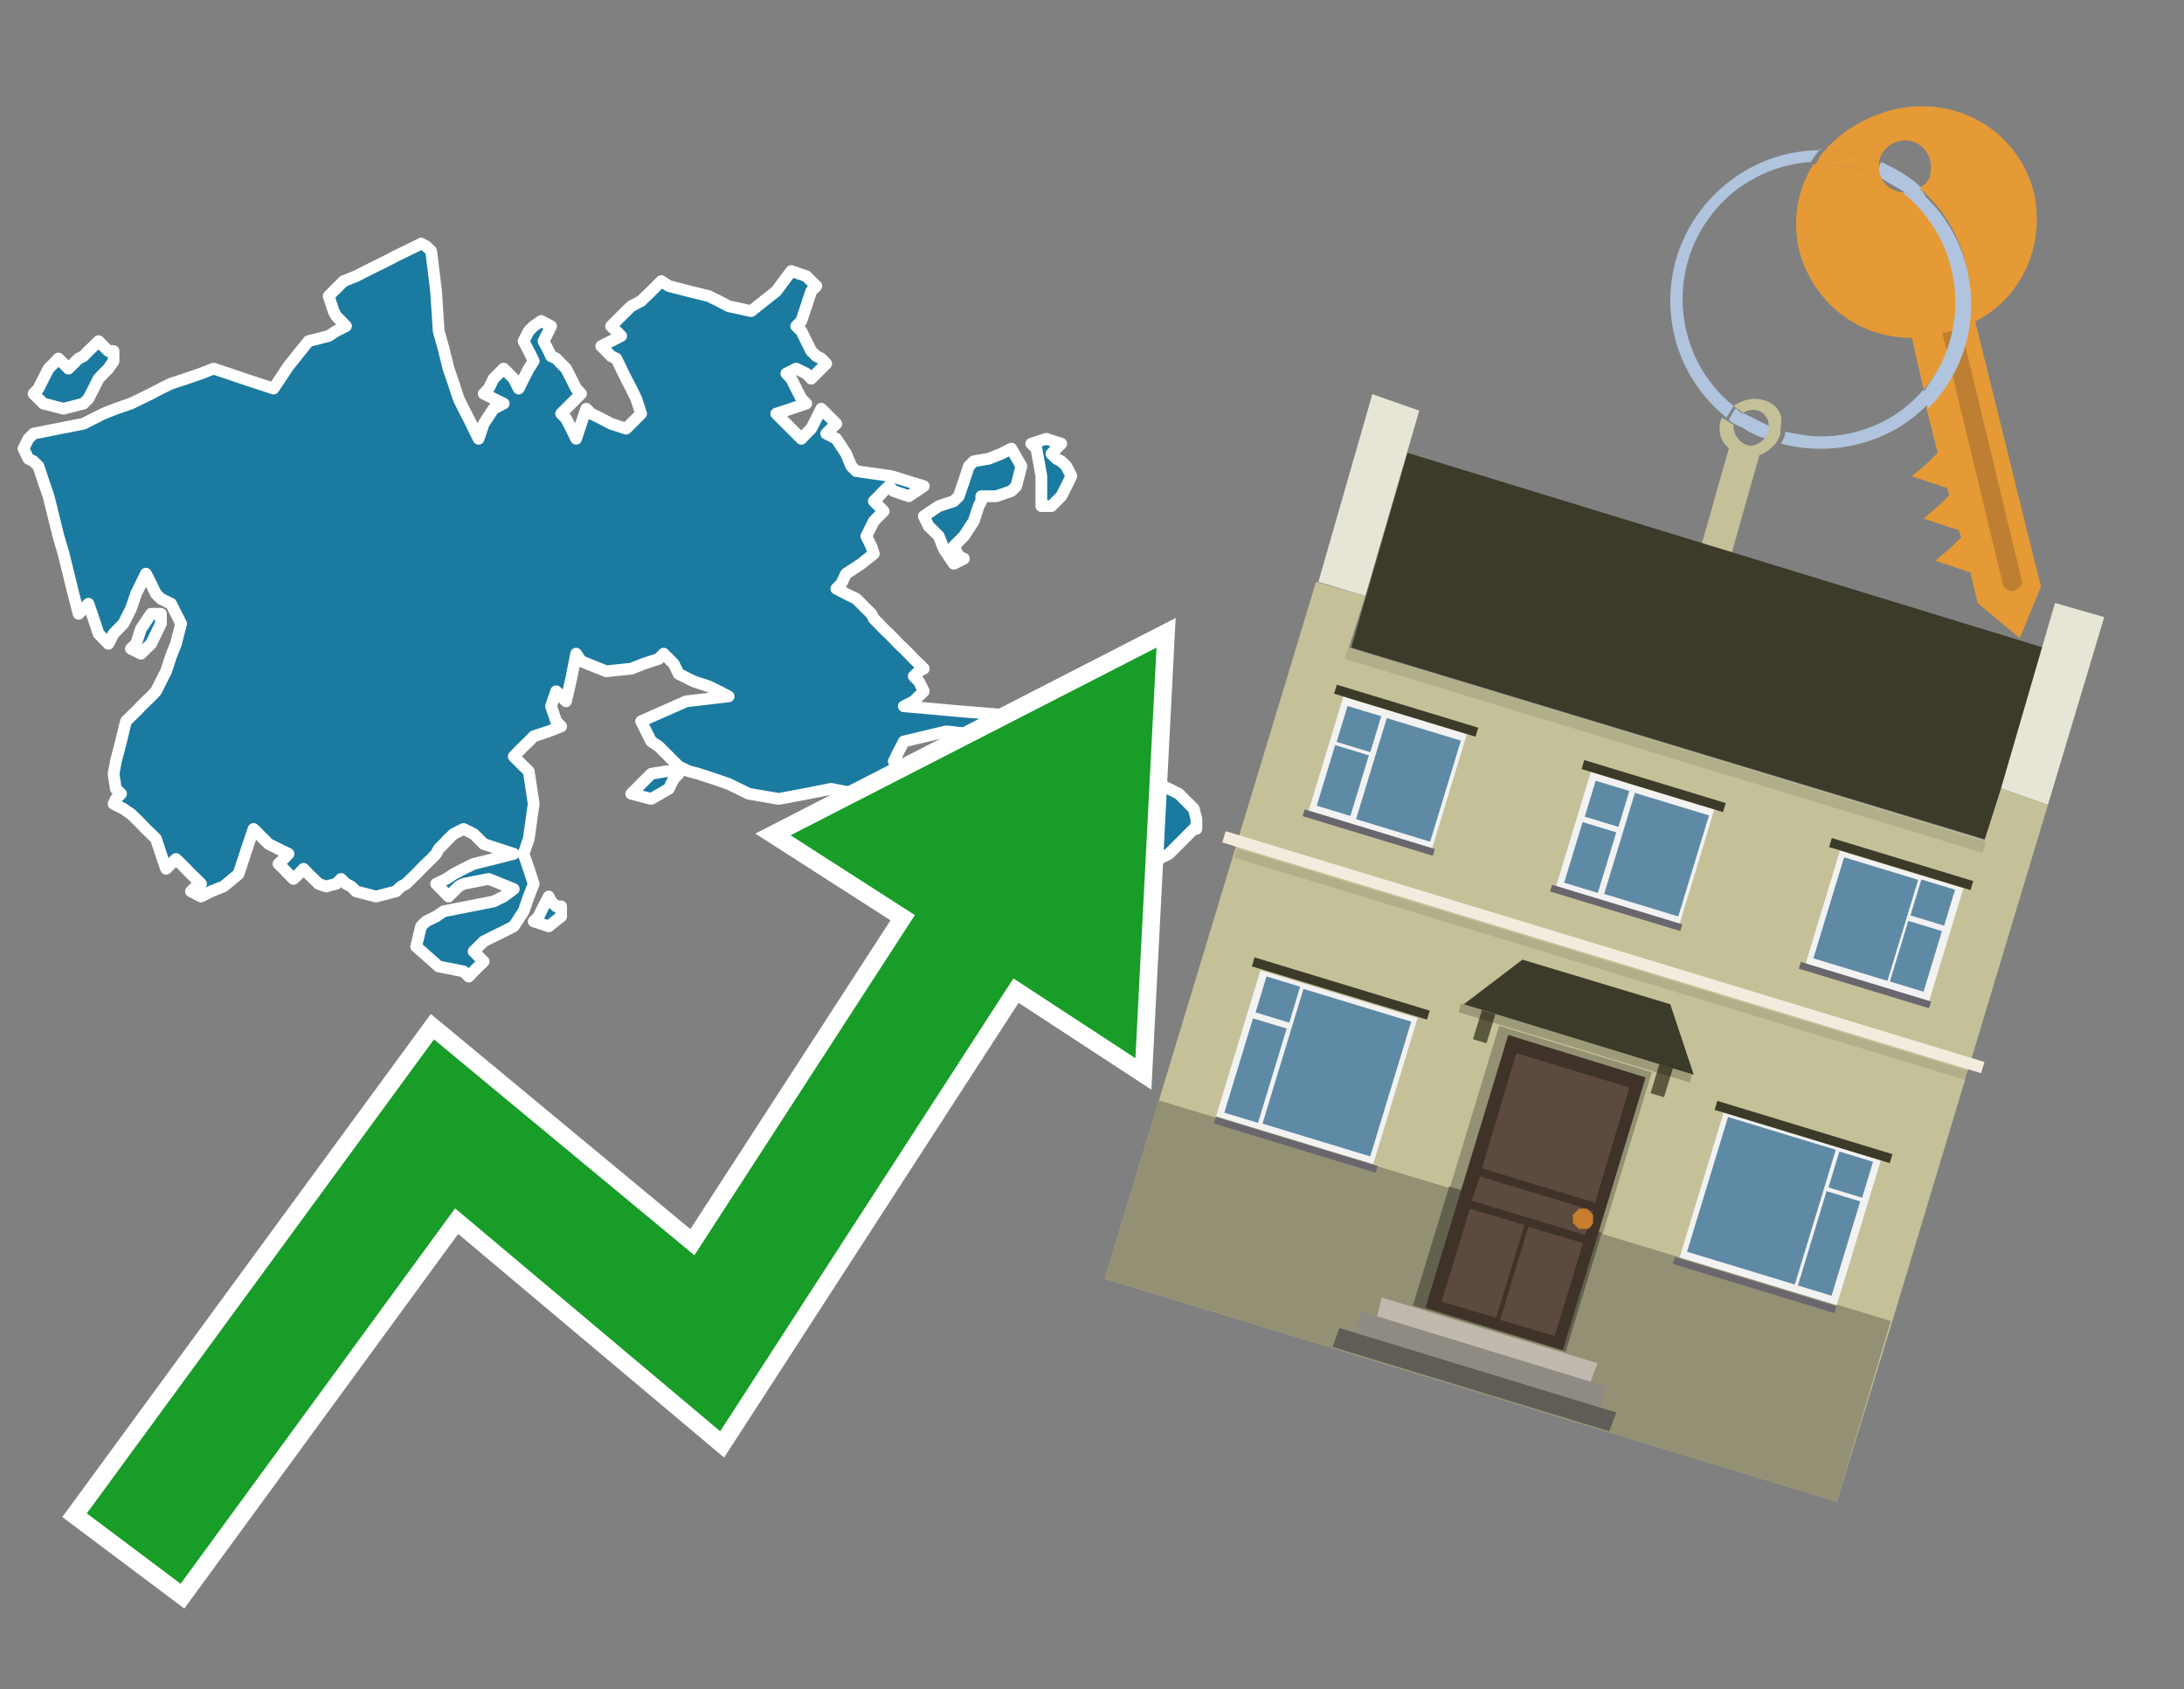 <?xml version="1.0" encoding="utf-8"?>
<!-- Generator: Adobe Illustrator 26.0.3, SVG Export Plug-In . SVG Version: 6.00 Build 0)  -->
<svg version="1.1" id="Text" xmlns="http://www.w3.org/2000/svg" xmlns:xlink="http://www.w3.org/1999/xlink" x="0px" y="0px"
	 width="93.1px" height="72px" viewBox="0 0 93.1 72" style="enable-background:new 0 0 93.1 72;" xml:space="preserve">
<rect x="0" y="0" width="93.1" height="72" fill="#808080" stroke="none"/>
<style type="text/css">
	.st0{fill:#1B7AA0;stroke:#FFFFFF;stroke-width:0.5;stroke-linejoin:round;}
	.st1{fill:none;stroke:#FFFFFF;stroke-width:1.5;stroke-miterlimit:10;}
	.st2{fill:#179D28;}
	.st3{fill:#E69A35;}
	.st4{fill:#B0C4DE;}
	.st5{fill:#C4C199;}
	.st6{fill:#BF7F32;}
	.st7{fill-rule:evenodd;clip-rule:evenodd;fill:#3C3A29;}
	.st8{fill-rule:evenodd;clip-rule:evenodd;fill:#E7E6D6;}
	.st9{fill-rule:evenodd;clip-rule:evenodd;fill:#C4C199;}
	.st10{fill-rule:evenodd;clip-rule:evenodd;fill:#939074;}
	.st11{opacity:0.1;fill-rule:evenodd;clip-rule:evenodd;}
	.st12{fill-rule:evenodd;clip-rule:evenodd;fill:#F3ECDE;}
	.st13{fill:#3C3A29;}
	.st14{fill-rule:evenodd;clip-rule:evenodd;fill:#939173;}
	.st15{fill-rule:evenodd;clip-rule:evenodd;fill:#62614D;}
	.st16{fill:#3E3229;}
	.st17{fill:#5D4A3E;}
	.st18{fill:#C87E2C;}
	.st19{fill-rule:evenodd;clip-rule:evenodd;fill:#C0B9AD;}
	.st20{fill-rule:evenodd;clip-rule:evenodd;fill:#908B82;}
	.st21{fill-rule:evenodd;clip-rule:evenodd;fill:#605D57;}
	.st22{fill:#5A583D;}
	.st23{opacity:0.2;}
	.st24{fill-rule:evenodd;clip-rule:evenodd;fill:#F2F2F2;}
	.st25{fill-rule:evenodd;clip-rule:evenodd;fill:#5F8AA5;}
	.st26{fill-rule:evenodd;clip-rule:evenodd;fill:#69666D;}
</style>
<path class="st0" d="M23.92,39.06L23.39,39.48L22.75,39.27L22.96,39.06L23.17,38.63L23.39,38.21L23.49,38.42L23.71,38.63L23.92,38.63ZM28.93,32.98L28.72,33.19L28.51,33.62L27.76,34.05L26.91,33.83L27.12,33.62L27.33,33.41L27.55,33.19L27.76,32.98L28.4,32.87L28.93,32.87ZM6.86,26.58L6.65,27.01L6.44,27.44L6.01,27.86L5.58,27.65L5.8,27.44L6.01,26.8L6.44,26.16L6.86,26.16ZM50.89,35.33L50.68,35.54L50.47,35.75L50.25,35.97L50.04,36.18L49.83,36.39L49.4,36.61L48.97,36.39L48.76,36.18L48.55,35.97L48.33,35.75L48.12,35.54L47.91,35.33L47.7,35.11L47.48,34.9L47.27,34.69L47.06,34.47L46.84,34.26L46.63,34.05L46.42,33.83L46.63,33.62L46.84,33.41L46.63,33.19L46.42,32.98L46.31,32.87L46.1,32.66L45.46,32.45L44.82,32.24L44.18,32.02L43.54,31.81L42.9,31.6L42.26,31.38L40.34,31.17L38.53,31.6L38.31,32.02L38.1,32.45L38.31,32.87L38.53,32.98L38.31,33.19L38.1,33.41L37.89,33.62L37.67,34.05L37.35,34.47L36.93,34.26L36.71,34.05L36.5,33.83L35.43,33.62L34.37,33.83L33.2,34.05L31.92,33.83L31.49,33.62L31.06,33.41L30.42,33.19L29.78,32.98L29.36,32.87L28.93,32.66L28.72,32.45L28.51,32.24L28.29,32.02L28.08,31.81L27.76,31.6L27.33,30.74L29.25,29.89L31.06,29.68L30.64,29.46L30.21,29.25L29.57,29.04L28.93,28.72L28.72,28.29L28.51,28.08L28.29,27.86L28.08,28.08L27.44,28.29L26.91,28.5L25.84,28.61L24.77,28.18L24.56,27.86L24.35,28.93L24.13,29.89L23.92,29.68L23.71,29.46L23.49,30.1L23.71,30.74L23.92,30.96L23.39,31.17L22.75,31.38L22.54,31.6L22.32,31.81L22.11,32.02L21.9,32.24L22.11,32.45L22.32,32.66L22.54,32.87L22.75,34.26L22.54,35.75L22.32,36.39L22.54,37.03L22.75,37.67L22.54,38.21L22.32,38.84L21.9,39.48L21.47,39.7L21.04,39.91L20.62,40.12L20.4,40.34L20.19,40.55L20.4,40.76L20.62,40.98L20.4,41.19L20.19,41.4L19.98,41.62L19.76,41.4L18.7,41.19L17.74,40.34L17.95,39.48L18.16,39.27L18.59,39.06L18.91,38.84L19.98,38.63L21.04,38.42L21.47,38.21L21.9,37.89L20.83,37.46L19.76,37.67L19.55,37.78L19.34,37.99L19.12,38.21L18.91,37.99L18.7,37.78L18.59,37.67L19.02,37.46L19.34,37.25L19.76,37.03L20.19,36.82L21.04,36.61L21.9,36.39L21.26,36.18L20.62,35.97L20.4,35.75L20.19,35.54L19.76,35.33L19.34,35.54L19.12,35.75L18.91,35.97L18.7,36.18L18.59,36.39L18.38,36.61L18.16,36.82L17.95,37.03L17.74,37.25L17.52,37.46L17.31,37.67L17.1,37.78L16.88,37.99L16.03,38.21L15.18,37.99L14.97,37.78L14.75,37.67L14.54,37.46L14.33,37.67L13.9,37.78L13.58,37.67L13.37,37.46L13.15,37.25L12.94,37.03L12.73,37.25L12.51,37.46L12.3,37.25L12.09,37.03L11.87,36.82L12.09,36.61L12.3,36.39L11.87,36.18L11.45,35.97L11.23,35.75L11.02,35.54L10.81,35.33L10.59,35.97L10.38,36.61L10.17,37.25L9.53,37.78L9.0,37.99L8.57,38.21L8.14,37.99L8.36,37.78L8.57,37.67L8.36,37.46L8.14,37.25L7.93,37.03L7.72,36.82L7.5,36.61L7.29,36.82L7.08,37.03L6.86,36.39L6.65,35.75L6.44,35.54L6.22,35.33L6.01,35.11L5.8,34.9L5.58,34.69L5.26,34.47L4.84,34.26L4.94,34.05L5.16,33.83L4.94,33.62L4.84,32.98L4.94,32.45L5.16,31.6L5.37,30.74L5.58,30.53L5.8,30.32L6.01,30.1L6.22,29.89L6.44,29.68L6.65,29.46L6.86,29.04L7.08,28.61L7.29,27.97L7.5,27.44L7.72,26.58L7.29,25.73L6.86,25.52L6.65,25.31L6.44,24.88L6.22,24.45L6.01,24.88L5.8,25.31L5.58,25.95L5.26,26.58L4.84,27.01L4.62,27.44L4.41,27.22L4.2,27.01L3.99,26.37L3.77,25.73L3.56,25.95L3.35,26.16L3.13,25.31L2.92,24.45L2.71,23.6L2.49,22.85L2.28,22.0L2.07,21.15L1.85,20.51L1.64,19.87L1.43,19.66L1.21,19.55L1.0,19.12L1.21,18.7L1.43,18.48L2.49,18.27L3.56,18.06L3.99,17.84L4.41,17.63L4.94,17.42L5.58,17.2L6.01,16.99L6.44,16.78L6.86,16.56L7.29,16.35L7.93,16.14L8.57,15.92L9.1,15.71L9.74,15.92L10.38,16.14L11.02,16.35L11.66,16.56L12.3,15.6L13.15,14.54L14.01,14.32L14.33,14.11L14.75,13.9L14.54,13.68L14.33,13.47L14.22,13.26L14.01,12.62L14.65,11.98L15.18,11.77L15.61,11.55L16.03,11.34L16.46,11.13L16.88,10.91L17.31,10.7L17.74,10.49L17.95,10.38L18.16,10.49L18.38,10.7L18.59,12.41L18.7,14.11L18.91,14.86L19.12,15.71L19.34,16.35L19.55,16.99L19.76,17.42L19.98,17.84L20.19,18.27L20.4,18.7L20.62,18.06L21.04,17.42L21.47,17.2L21.04,16.99L20.62,16.78L20.83,16.56L21.04,16.14L21.47,15.71L21.9,16.14L22.11,16.56L22.32,16.14L22.54,15.71L22.75,15.39L22.54,14.96L22.32,14.54L22.54,14.11L22.75,13.9L23.07,13.68L23.49,13.9L23.39,14.11L23.17,14.54L23.39,14.96L23.49,15.18L23.71,15.28L23.92,15.5L24.13,15.71L24.35,16.14L24.56,16.56L24.77,16.78L24.56,16.99L24.35,17.2L24.13,17.42L23.92,17.63L24.13,17.84L24.35,18.27L24.56,18.7L24.77,18.06L24.99,17.42L25.2,17.63L25.63,17.84L26.05,18.06L26.69,18.27L27.33,17.63L27.12,16.99L26.91,16.56L26.69,16.14L26.48,15.71L26.27,15.28L26.05,15.18L25.84,14.96L25.63,14.75L26.05,14.54L26.48,14.32L26.27,14.11L26.05,13.9L26.27,13.68L26.48,13.47L26.69,13.26L26.91,13.05L27.33,12.83L27.76,12.41L28.19,11.98L28.51,12.19L29.36,12.41L30.21,12.62L30.64,12.83L31.06,13.05L32.02,13.26L33.09,12.41L33.73,11.55L34.37,11.77L34.58,11.98L34.8,12.19L34.58,12.41L34.37,13.05L34.16,13.68L33.94,13.9L34.16,14.11L34.37,14.54L34.58,14.96L34.8,15.18L35.01,15.28L35.22,15.5L35.01,15.71L34.8,15.92L34.58,16.14L34.37,15.92L33.94,15.71L33.52,15.92L33.73,16.14L33.94,16.56L34.16,16.99L34.37,17.2L33.73,17.42L33.09,17.63L33.3,17.84L33.52,18.06L33.73,18.27L33.94,18.48L34.16,18.7L34.37,18.48L34.58,18.27L34.8,17.84L35.01,17.42L35.22,17.63L35.43,17.84L35.65,18.06L35.43,18.27L35.22,18.48L35.65,18.7L36.07,19.34L36.29,19.87L36.5,20.08L37.99,20.29L39.38,20.72L38.74,21.15L38.1,20.93L37.89,20.72L37.67,20.93L37.46,21.15L37.25,21.36L37.46,21.57L37.67,21.79L37.46,22.0L37.25,22.21L37.14,22.43L36.93,22.85L37.14,23.28L37.25,23.6L36.71,24.03L36.07,24.45L35.86,24.88L35.65,25.09L36.07,25.31L36.5,25.52L36.71,25.73L36.93,25.95L37.14,26.16L37.25,26.37L37.46,26.58L37.67,26.8L37.89,27.01L38.1,27.22L38.31,27.44L38.53,27.65L38.74,27.86L38.95,28.08L39.17,28.29L39.38,28.5L39.17,28.61L38.95,28.82L39.17,29.04L39.38,29.46L38.95,29.89L38.53,30.1L40.98,30.32L43.54,30.53L44.39,30.74L45.24,30.96L45.88,31.17L46.42,31.38L46.84,31.6L47.27,31.81L47.48,32.02L47.7,32.24L47.91,32.45L48.12,32.66L48.55,32.87L48.97,32.98L49.19,33.19L49.4,33.41L49.83,33.62L50.25,33.83L50.47,34.05L50.68,34.26L50.89,34.47L51.0,34.9L51.0,35.33ZM4.84,15.39L4.62,15.71L4.41,15.92L4.2,16.14L3.99,16.56L3.77,16.99L3.56,17.2L2.71,17.42L1.85,17.2L1.64,16.99L1.43,16.78L1.64,16.56L1.85,16.14L2.07,15.71L2.28,15.5L2.49,15.28L2.71,15.5L2.92,15.71L3.13,15.5L3.35,15.28L3.56,15.18L3.77,14.96L3.99,14.75L4.2,14.54L4.41,14.75L4.62,14.96L4.84,14.96ZM41.83,21.36L41.72,21.57L41.51,22.21L41.09,22.85L40.66,23.28L40.87,23.71L41.09,23.81L40.66,24.03L40.23,23.39L40.02,22.85L39.81,22.64L39.59,22.43L39.38,22.0L40.02,21.57L40.66,21.36L40.87,21.15L41.09,20.51L41.3,19.87L41.51,19.66L42.15,19.55L42.68,19.34L43.11,19.12L43.54,19.87L43.32,20.72L43.11,20.93L42.47,21.15L41.83,21.15ZM44.39,20.29L44.18,19.12L43.96,18.91L44.6,18.7L45.24,18.91L45.03,19.12L44.82,19.34L45.03,19.55L45.24,19.66L45.46,19.87L45.67,20.29L45.46,20.72L45.24,21.15L44.82,21.57L44.39,21.57Z"/>
<polygon class="st1" points="49.3,27.6 33.7,35.6 39,39 29.6,53.5 18.5,44.3 3.7,64.5 7.7,67.5 19.4,51.5 30.7,61 43.2,41.7 
	48.4,45.1 "/>
<polygon class="st2" points="49.3,27.6 33.7,35.6 39,39 29.6,53.5 18.5,44.3 3.7,64.5 7.7,67.5 19.4,51.5 30.7,61 43.2,41.7 
	48.4,45.1 "/>
<path class="st3" d="M80.2,7.6c0-0.1-0.1-0.2-0.1-0.3c0-0.1,0-0.3,0-0.4c-0.7-0.3-1.5-0.5-2.3-0.5c-0.2,0.2-0.3,0.4-0.4,0.6
	c0.1,0,0.2,0,0.3,0C78.5,7,79.4,7.2,80.2,7.6z"/>
<path class="st4" d="M77.6,6.4c-3.5,0-6.4,2.9-6.4,6.4c0,2,0.9,3.8,2.4,5c0.1-0.2,0.2-0.3,0.3-0.5c-2.5-2-2.9-5.7-0.9-8.2
	c1-1.3,2.6-2.1,4.2-2.2c0.1-0.2,0.3-0.4,0.4-0.6V6.4z"/>
<path class="st3" d="M84.2,13.7c2-1,3-3.3,2.5-5.5C86,5.5,83.3,4,80.6,4.7c-1.1,0.3-2.1,0.9-2.8,1.7c0.8,0,1.6,0.2,2.3,0.5
	c0.1-0.6,0.7-1,1.3-0.9c0.6,0.1,1,0.7,0.9,1.3c0,0.3-0.2,0.6-0.5,0.7c2.7,2.3,2.9,6.4,0.6,9c-0.1,0.1-0.2,0.2-0.3,0.3l0.5,2
	l-0.4,0.4l-0.7,0.6l0.9,0.3l0.6,0.2l0.1,0.3l-0.4,0.4L82,22.1l0.9,0.3l0.6,0.2l0.1,0.3l-0.4,0.4l-0.7,0.6l0.9,0.3l0.6,0.2l0.3,1.3
	l1.8,1.5L87,25L84.2,13.7z"/>
<path class="st3" d="M81.2,8.2c-0.4,0-0.8-0.2-1-0.6C79.4,7.2,78.5,7,77.6,7c-0.1,0-0.2,0-0.3,0c-0.7,1.1-0.9,2.4-0.6,3.7
	c0.6,2.2,2.5,3.7,4.8,3.7l0.5,2.2c2.1-2.4,1.9-6.1-0.6-8.2C81.3,8.3,81.2,8.3,81.2,8.2z"/>
<path class="st4" d="M74.1,18.1c0.4,0.3,0.8,0.5,1.2,0.6c0.1-0.1,0.2-0.3,0.2-0.5l0,0c-0.4-0.2-0.8-0.4-1.2-0.6
	C74.2,17.8,74.1,17.9,74.1,18.1z"/>
<path class="st4" d="M74.4,17.7c-0.2-0.1-0.3-0.2-0.4-0.3c-0.1,0.1-0.2,0.3-0.3,0.5c0.1,0.1,0.3,0.2,0.5,0.3
	C74.1,17.9,74.2,17.8,74.4,17.7z"/>
<path class="st5" d="M74.8,17c-0.3,0-0.6,0.1-0.9,0.3c0.1,0.1,0.3,0.2,0.4,0.3c0.3-0.2,0.8-0.2,1,0.2c0.1,0.1,0.1,0.3,0.1,0.4l0,0
	c0,0.4-0.3,0.7-0.7,0.8c-0.4,0-0.7-0.3-0.8-0.7c0,0,0,0,0-0.1v-0.1c-0.2-0.1-0.3-0.2-0.5-0.3c-0.2,0.4-0.1,1,0.3,1.3l-1.7,6l1.3,0.3
	l1.7-6c0.3-0.1,0.5-0.3,0.7-0.5c0.1-0.2,0.2-0.3,0.2-0.5c0-0.1,0-0.1,0-0.2C76.1,17.5,75.5,17,74.8,17z"/>
<path class="st6" d="M86,25.1l-0.2,0.1c-0.2,0-0.3-0.1-0.4-0.2l0,0l-2.6-10.8l0.8-0.2l2.6,10.8C86.2,24.9,86.1,25.1,86,25.1L86,25.1
	z"/>
<path class="st4" d="M80.1,7.3c0,0.1,0.1,0.2,0.1,0.3c0.3,0.2,0.7,0.4,1,0.6c0.1,0,0.2,0,0.3,0c0.1,0,0.3-0.1,0.4-0.2
	c-0.5-0.5-1.1-0.8-1.7-1.1C80.1,7,80.1,7.2,80.1,7.3z"/>
<path class="st4" d="M77.6,18.6c-0.5,0-1-0.1-1.5-0.2c0,0.2-0.1,0.4-0.2,0.5c2.2,0.6,4.7,0,6.3-1.7L82,16.6
	C80.9,17.9,79.3,18.6,77.6,18.6z"/>
<path class="st4" d="M81.8,8c-0.1,0.1-0.2,0.1-0.4,0.2c-0.1,0-0.2,0-0.3,0c2.5,2,3,5.6,1.1,8.2c-0.1,0.1-0.1,0.2-0.2,0.3l0.2,0.7
	c2.5-2.5,2.4-6.6-0.1-9C82,8.2,81.9,8.1,81.8,8L81.8,8z"/>
<g>
	<polygon class="st7" points="84.7,35.8 57.6,27.6 60,19.3 87.1,27.6 84.7,35.8 	"/>
	<polygon class="st8" points="87.3,34.3 85.3,33.6 87.6,25.7 89.7,26.3 87.3,34.3 	"/>
	<polygon class="st8" points="58.2,25.4 56.2,24.8 58.5,16.8 60.5,17.5 58.2,25.4 	"/>
	<polygon class="st9" points="80.7,56.2 87.3,34.3 85.3,33.6 84.6,35.8 57.5,27.6 58.2,25.4 56.1,24.8 47.1,54.5 78.3,64 	"/>
	<polygon class="st10" points="78.3,64 80.6,56.3 49.4,46.9 47.1,54.5 78.3,64 	"/>
	
		<rect x="56.8" y="31.7" transform="matrix(0.957 0.291 -0.291 0.957 12.341 -19.265)" class="st11" width="28.4" height="0.5"/>
	
		<rect x="51.5" y="40.4" transform="matrix(-0.957 -0.291 0.291 -0.957 121.979 99.389)" class="st12" width="33.8" height="0.5"/>
	
		<rect x="51.9" y="40.8" transform="matrix(-0.957 -0.291 0.291 -0.957 121.603 100.183)" class="st11" width="32.6" height="0.4"/>
	<g>
		<polygon class="st13" points="64.9,40.9 71.2,42.8 72.2,45.8 62.4,42.8 		"/>
		
			<rect x="61.9" y="44.4" transform="matrix(-0.957 -0.291 0.291 -0.957 113.093 118.165)" class="st14" width="6.8" height="12.5"/>
		
			<rect x="60.9" y="51.5" transform="matrix(-0.957 -0.291 0.291 -0.957 110.035 124.623)" class="st15" width="6.8" height="5.3"/>
		<g transform="matrix( 0.861, 0, 0, 0.861, 2148,666.7) ">
			<g>
				<g id="Symbol_9_0_Layer2_0_MEMBER_8_MEMBER_12_MEMBER_0_FILL_00000089576131411167447340000009604662525010445698_">
					<path class="st16" d="M-2413.3-721l-6.8-2.1l-4.1,13.5l6.8,2.1L-2413.3-721z"/>
				</g>
			</g>
		</g>
		<g transform="matrix( 0.861, 0, 0, 0.861, 2148,666.7) ">
			<g>
				<g id="Symbol_9_0_Layer2_0_MEMBER_8_MEMBER_12_MEMBER_1_MEMBER_1_FILL_00000135675296243518298590000004162584388200013184_">
					<path class="st17" d="M-2419.7-722.2l-1.7,5.7l5.6,1.7l1.7-5.7L-2419.7-722.2z"/>
				</g>
			</g>
		</g>
		<g transform="matrix( 0.861, 0, 0, 0.861, 2148,666.7) ">
			<g>
				<g id="Symbol_9_0_Layer2_0_MEMBER_8_MEMBER_12_MEMBER_2_MEMBER_0_FILL_00000029758671541259873570000011131321775149160612_">
					<path class="st17" d="M-2420.7-709.1l1.4-4.6l-2.7-0.8l-1.4,4.6L-2420.7-709.1z"/>
				</g>
			</g>
		</g>
		<g transform="matrix( 0.861, 0, 0, 0.861, 2148,666.7) ">
			<g>
				<g id="Symbol_9_0_Layer2_0_MEMBER_8_MEMBER_12_MEMBER_2_MEMBER_1_FILL_00000165928779308511961820000016729068654790051731_">
					<path class="st17" d="M-2417.8-708.2l1.4-4.6l-2.7-0.8l-1.4,4.6L-2417.8-708.2z"/>
				</g>
			</g>
		</g>
		<g transform="matrix( 0.861, 0, 0, 0.861, 2148,666.7) ">
			<g>
				<g id="Symbol_9_0_Layer2_0_MEMBER_8_MEMBER_12_MEMBER_2_MEMBER_1_FILL_00000072991452508176076110000012719211671238586511_">
					<path class="st17" d="M-2416.3-713.2l0.4-1.2l-5.6-1.7l-0.4,1.2L-2416.3-713.2z"/>
				</g>
			</g>
		</g>
		<g transform="matrix( 0.861, 0, 0, 0.861, 2148,666.7) ">
			<g>
				<g id="Symbol_9_0_Layer2_0_MEMBER_8_MEMBER_13_FILL_00000063606496691541741610000016439768115639569326_">
					<path class="st18" d="M-2415.9-713.8c0-0.1,0-0.3,0-0.4c-0.1-0.1-0.2-0.2-0.3-0.3c-0.1,0-0.3,0-0.4,0c-0.1,0.1-0.2,0.2-0.3,0.3
						c0,0.2,0,0.3,0,0.4c0.1,0.1,0.2,0.2,0.3,0.3c0.2,0,0.3,0,0.4,0C-2416.1-713.5-2416-713.6-2415.9-713.8z"/>
				</g>
			</g>
		</g>
		<polygon class="st19" points="58.7,56.1 58.9,55.3 68.1,58.1 67.8,58.9 58.7,56.1 		"/>
		<polygon class="st20" points="57.8,56.8 58,55.9 68.5,59.1 68.2,60 57.8,56.8 		"/>
		<polygon class="st21" points="56.8,57.4 57.1,56.6 68.9,60.2 68.6,61 56.8,57.4 		"/>
		
			<rect x="70.6" y="45.4" transform="matrix(-0.957 -0.291 0.291 -0.957 125.288 110.757)" class="st22" width="0.6" height="1.3"/>
		
			<rect x="63" y="43.1" transform="matrix(-0.957 -0.291 0.291 -0.957 111.116 104.045)" class="st22" width="0.6" height="1.3"/>
		
			<rect x="62.1" y="44.3" transform="matrix(-0.957 -0.291 0.291 -0.957 118.568 106.604)" class="st23" width="10.3" height="0.4"/>
	</g>
	<g>
		
			<rect x="52.7" y="42.2" transform="matrix(-0.957 -0.291 0.291 -0.957 96.692 105.332)" class="st24" width="7" height="6.5"/>
		<g>
			<rect x="54" y="43.3" transform="matrix(0.291 -0.957 0.957 0.291 -3.334 86.966)" class="st25" width="6" height="4.8"/>
			
				<rect x="53.7" y="41.9" transform="matrix(0.291 -0.957 0.957 0.291 -2.202 82.346)" class="st25" width="1.6" height="1.5"/>
			
				<rect x="51.4" y="44.8" transform="matrix(0.291 -0.957 0.957 0.291 -5.64 83.574)" class="st25" width="4.2" height="1.5"/>
		</g>
		
			<rect x="53.3" y="42" transform="matrix(-0.957 -0.291 0.291 -0.957 99.615 99.16)" class="st7" width="7.8" height="0.4"/>
		
			<rect x="51.5" y="48.6" transform="matrix(-0.957 -0.291 0.291 -0.957 93.782 111.477)" class="st26" width="7.2" height="0.3"/>
	</g>
	<g>
		
			<rect x="56.4" y="30.4" transform="matrix(-0.957 -0.291 0.291 -0.957 106.172 81.677)" class="st24" width="5.5" height="5.1"/>
		<g>
			
				<rect x="57.7" y="31.6" transform="matrix(0.291 -0.957 0.957 0.291 10.775 80.936)" class="st25" width="4.5" height="3.3"/>
			
				<rect x="57.1" y="30.3" transform="matrix(0.291 -0.957 0.957 0.291 11.365 77.448)" class="st25" width="1.6" height="1.5"/>
			
				<rect x="55.9" y="32.5" transform="matrix(0.291 -0.957 0.957 0.291 8.761 78.378)" class="st25" width="2.7" height="1.5"/>
		</g>
		
			<rect x="56.8" y="30.2" transform="matrix(-0.957 -0.291 0.291 -0.957 108.469 76.828)" class="st7" width="6.3" height="0.4"/>
		
			<rect x="55.5" y="35.4" transform="matrix(-0.957 -0.291 0.291 -0.957 103.889 86.499)" class="st26" width="5.8" height="0.3"/>
	</g>
	<g>
		
			<rect x="67" y="33.6" transform="matrix(-0.957 -0.291 0.291 -0.957 125.935 91.036)" class="st24" width="5.5" height="5.1"/>
		<g>
			
				<rect x="68.3" y="34.8" transform="matrix(0.291 -0.957 0.957 0.291 15.205 93.335)" class="st25" width="4.5" height="3.3"/>
			
				<rect x="67.7" y="33.5" transform="matrix(0.291 -0.957 0.957 0.291 15.795 89.846)" class="st25" width="1.6" height="1.5"/>
			
				<rect x="66.4" y="35.7" transform="matrix(0.291 -0.957 0.957 0.291 13.19 90.777)" class="st25" width="2.7" height="1.5"/>
		</g>
		
			<rect x="67.4" y="33.4" transform="matrix(-0.957 -0.291 0.291 -0.957 128.231 86.187)" class="st7" width="6.3" height="0.4"/>
		
			<rect x="66.1" y="38.6" transform="matrix(-0.957 -0.291 0.291 -0.957 123.651 95.857)" class="st26" width="5.8" height="0.3"/>
	</g>
	<g>
		
			<rect x="77.6" y="36.9" transform="matrix(0.957 0.291 -0.291 0.957 14.908 -21.636)" class="st24" width="5.5" height="5.1"/>
		<g>
			
				<rect x="77.2" y="37.5" transform="matrix(0.291 -0.957 0.957 0.291 18.948 103.812)" class="st25" width="4.5" height="3.3"/>
			
				<rect x="81.6" y="37.7" transform="matrix(0.291 -0.957 0.957 0.291 21.615 106.136)" class="st25" width="1.6" height="1.5"/>
			
				<rect x="80.3" y="39.9" transform="matrix(0.291 -0.957 0.957 0.291 19.01 107.067)" class="st25" width="2.7" height="1.5"/>
		</g>
		
			<rect x="77.9" y="36.6" transform="matrix(0.957 0.291 -0.291 0.957 14.188 -21.977)" class="st7" width="6.3" height="0.4"/>
		
			<rect x="76.6" y="41.8" transform="matrix(0.957 0.291 -0.291 0.957 15.624 -21.297)" class="st26" width="5.8" height="0.3"/>
	</g>
	<g>
		
			<rect x="72.4" y="48.2" transform="matrix(0.957 0.291 -0.291 0.957 18.23 -19.825)" class="st24" width="7" height="6.5"/>
		<g>
			
				<rect x="72.1" y="48.8" transform="matrix(0.291 -0.957 0.957 0.291 4.234 108.148)" class="st25" width="6" height="4.8"/>
			
				<rect x="78.1" y="49.3" transform="matrix(0.291 -0.957 0.957 0.291 8.037 111.005)" class="st25" width="1.6" height="1.5"/>
			
				<rect x="75.9" y="52.2" transform="matrix(0.291 -0.957 0.957 0.291 4.599 112.233)" class="st25" width="4.2" height="1.5"/>
		</g>
		<rect x="73" y="48" transform="matrix(0.957 0.291 -0.291 0.957 17.314 -20.259)" class="st7" width="7.8" height="0.4"/>
		
			<rect x="71.2" y="54.6" transform="matrix(0.957 0.291 -0.291 0.957 19.143 -19.393)" class="st26" width="7.2" height="0.3"/>
	</g>
</g>
</svg>
